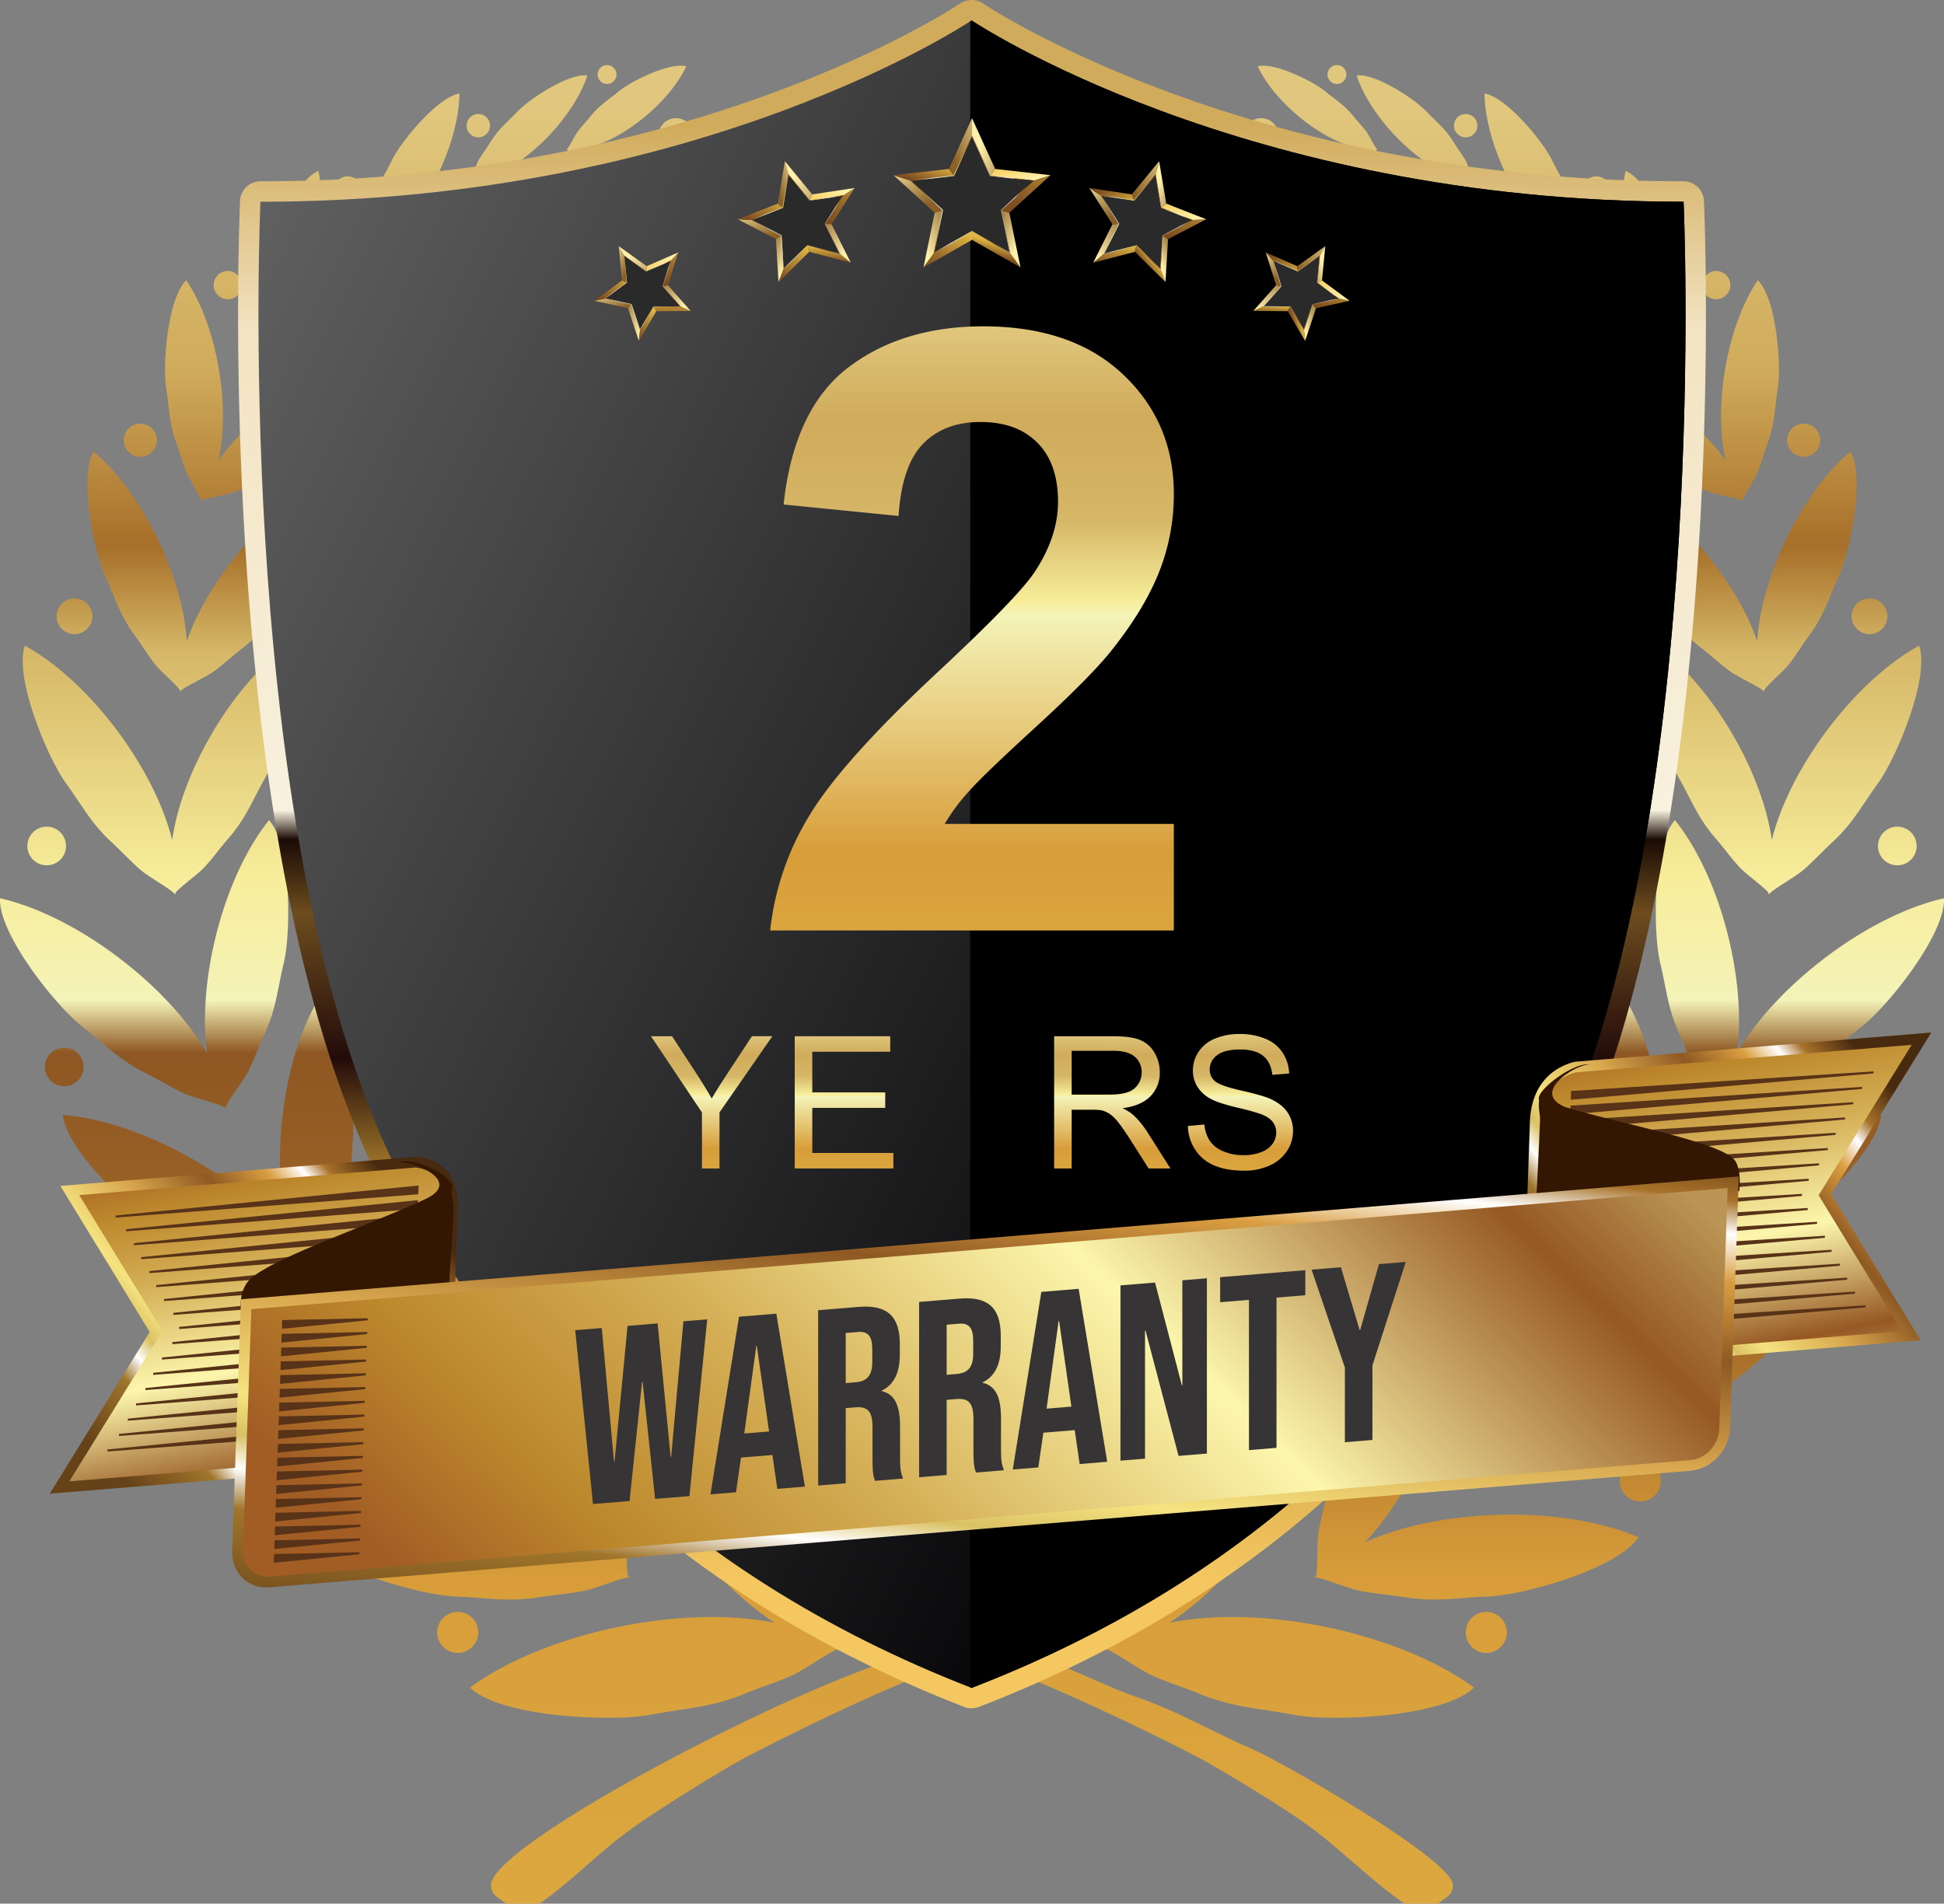 <svg xmlns="http://www.w3.org/2000/svg" xmlns:xlink="http://www.w3.org/1999/xlink" width="1161.831" height="1137.916" viewBox="0 0 1161.831 1137.916">
  <rect x="0" y="0" width="1161.831" height="1137.916" fill="#808080" stroke="none"/>
  <defs>
    <linearGradient id="linear-gradient" x1="0.5" y1="0.98" x2="0.5" y2="0.02" gradientUnits="objectBoundingBox">
      <stop offset="0" stop-color="#dba73e"/>
      <stop offset="0.16" stop-color="#d89d3a"/>
      <stop offset="0.3" stop-color="#a46b28"/>
      <stop offset="0.46" stop-color="#8e5723"/>
      <stop offset="0.49" stop-color="#f4f3b8"/>
      <stop offset="0.56" stop-color="#f7ed9a"/>
      <stop offset="0.69" stop-color="#d5b767"/>
      <stop offset="0.75" stop-color="#a76f29"/>
      <stop offset="0.85" stop-color="#d0ab5b"/>
      <stop offset="1" stop-color="#e0c77d"/>
    </linearGradient>
    <linearGradient id="linear-gradient-2" x1="0.5" y1="0.93" x2="0.5" y2="0.07" gradientUnits="objectBoundingBox">
      <stop offset="0" stop-color="#f4c761"/>
      <stop offset="0.28" stop-color="#a97f2c"/>
      <stop offset="0.36" stop-color="#230b0a"/>
      <stop offset="0.46" stop-color="#6d4c1e"/>
      <stop offset="0.51" stop-color="#1a0b05"/>
      <stop offset="0.53" stop-color="#f8f1de"/>
      <stop offset="0.86" stop-color="#f3e3c2"/>
      <stop offset="1" stop-color="#d0ab5b"/>
    </linearGradient>
    <linearGradient id="linear-gradient-3" x1="0.815" y1="0.597" x2="-1.358" y2="-0.565" gradientUnits="objectBoundingBox">
      <stop offset="0" stop-color="#000002"/>
      <stop offset="1" stop-color="#fff"/>
    </linearGradient>
    <linearGradient id="linear-gradient-4" x1="0.939" y1="0.21" x2="0.08" y2="0.832" gradientUnits="objectBoundingBox">
      <stop offset="0" stop-color="#482a0f"/>
      <stop offset="0.1" stop-color="#a77129"/>
      <stop offset="0.15" stop-color="#fff"/>
      <stop offset="0.22" stop-color="#da9e41"/>
      <stop offset="0.34" stop-color="#8e5923"/>
      <stop offset="0.5" stop-color="#d8a64d"/>
      <stop offset="0.66" stop-color="#f5e380"/>
      <stop offset="0.72" stop-color="#dac164"/>
      <stop offset="0.77" stop-color="#fff"/>
      <stop offset="0.83" stop-color="#a0752b"/>
      <stop offset="1" stop-color="#664219"/>
    </linearGradient>
    <linearGradient id="linear-gradient-5" x1="0.642" y1="1.091" x2="0.358" y2="-0.092" gradientUnits="objectBoundingBox">
      <stop offset="0" stop-color="#ba9555"/>
      <stop offset="0.12" stop-color="#965824"/>
      <stop offset="0.4" stop-color="#fcf6ac"/>
      <stop offset="0.67" stop-color="#d3ac53"/>
      <stop offset="0.85" stop-color="#bd882c"/>
      <stop offset="1" stop-color="#a25d25"/>
    </linearGradient>
    <linearGradient id="linear-gradient-6" x1="0.922" y1="0.189" x2="0.072" y2="0.808" xlink:href="#linear-gradient-4"/>
    <linearGradient id="linear-gradient-7" x1="0.632" y1="1.103" x2="0.349" y2="-0.083" xlink:href="#linear-gradient-5"/>
    <linearGradient id="linear-gradient-8" x1="0.808" y1="-0.193" x2="0.187" y2="1.174" xlink:href="#linear-gradient-4"/>
    <linearGradient id="linear-gradient-9" x1="1.059" y1="0.353" x2="0.016" y2="0.632" xlink:href="#linear-gradient-5"/>
    <linearGradient id="linear-gradient-10" x1="0.5" y1="1.036" x2="0.5" gradientUnits="objectBoundingBox">
      <stop offset="0" stop-color="#dba73e"/>
      <stop offset="0.16" stop-color="#d89d3a"/>
      <stop offset="0.54" stop-color="#f4f3b8"/>
      <stop offset="0.56" stop-color="#f7ed9a"/>
      <stop offset="0.69" stop-color="#d5b767"/>
      <stop offset="0.85" stop-color="#d0ab5b"/>
      <stop offset="1" stop-color="#e0c77d"/>
    </linearGradient>
    <linearGradient id="linear-gradient-11" x1="0.5" y1="1.017" x2="0.5" y2="-0.017" xlink:href="#linear-gradient-10"/>
    <linearGradient id="linear-gradient-12" x1="0.5" y1="1.017" x2="0.5" y2="-0.017" xlink:href="#linear-gradient-10"/>
    <linearGradient id="linear-gradient-15" x1="0.5" y1="1" x2="0.5" y2="0" xlink:href="#linear-gradient-10"/>
    <linearGradient id="linear-gradient-16" x1="1.043" y1="-0.298" x2="0.279" y2="0.815" gradientUnits="objectBoundingBox">
      <stop offset="0" stop-color="#8a6026"/>
      <stop offset="1" stop-color="#fff1ab"/>
    </linearGradient>
    <linearGradient id="linear-gradient-17" x1="0.122" y1="0.987" x2="0.911" y2="0.063" gradientUnits="objectBoundingBox">
      <stop offset="0" stop-color="#7d4d1f"/>
      <stop offset="1" stop-color="#e0b745"/>
    </linearGradient>
    <linearGradient id="linear-gradient-18" x1="0.432" y1="0.672" x2="0.563" y2="0.341" xlink:href="#linear-gradient-17"/>
    <linearGradient id="linear-gradient-19" x1="0.047" y1="-0.222" x2="0.655" y2="0.741" xlink:href="#linear-gradient-16"/>
    <linearGradient id="linear-gradient-20" x1="0.271" y1="0.766" x2="1.549" y2="-0.909" xlink:href="#linear-gradient-17"/>
    <linearGradient id="linear-gradient-21" x1="0.062" y1="0.241" x2="0.797" y2="0.772" gradientUnits="objectBoundingBox">
      <stop offset="0" stop-color="#f8d367"/>
      <stop offset="1" stop-color="#fff1ab"/>
    </linearGradient>
    <linearGradient id="linear-gradient-22" x1="0.685" y1="0.776" x2="0.02" y2="-0.34" xlink:href="#linear-gradient-16"/>
    <linearGradient id="linear-gradient-23" x1="0.224" y1="0.731" x2="1.189" y2="0.123" xlink:href="#linear-gradient-17"/>
    <linearGradient id="linear-gradient-24" x1="0.266" y1="0.781" x2="1.627" y2="-0.336" xlink:href="#linear-gradient-16"/>
    <linearGradient id="linear-gradient-25" x1="1.66" y1="1.693" x2="0.361" y2="0.464" gradientUnits="objectBoundingBox">
      <stop offset="0" stop-color="#7d4d1f"/>
      <stop offset="1" stop-color="#fff1ab"/>
    </linearGradient>
    <linearGradient id="linear-gradient-26" x1="0.97" y1="0.423" x2="0.027" y2="0.652" gradientUnits="objectBoundingBox">
      <stop offset="0" stop-color="#482a0f"/>
      <stop offset="0.1" stop-color="#a77129"/>
      <stop offset="0.15" stop-color="#fff"/>
      <stop offset="0.4" stop-color="#8e5923"/>
      <stop offset="0.5" stop-color="#d8a64d"/>
      <stop offset="0.59" stop-color="#f5e380"/>
      <stop offset="0.77" stop-color="#fff"/>
      <stop offset="0.88" stop-color="#a0752b"/>
      <stop offset="1" stop-color="#664219"/>
    </linearGradient>
    <linearGradient id="linear-gradient-27" x1="1.218" y1="-0.401" x2="0.175" y2="0.902" xlink:href="#linear-gradient-16"/>
    <linearGradient id="linear-gradient-28" x1="0.039" y1="1.128" x2="0.98" y2="-0.032" xlink:href="#linear-gradient-17"/>
    <linearGradient id="linear-gradient-29" x1="0.4" y1="0.615" x2="0.646" y2="0.393" xlink:href="#linear-gradient-17"/>
    <linearGradient id="linear-gradient-30" x1="0.694" y1="-0.199" x2="0.392" y2="0.733" xlink:href="#linear-gradient-16"/>
    <linearGradient id="linear-gradient-31" x1="0.144" y1="0.864" x2="1.73" y2="-1.156" xlink:href="#linear-gradient-17"/>
    <linearGradient id="linear-gradient-32" x1="0.074" y1="0.105" x2="0.791" y2="0.943" xlink:href="#linear-gradient-21"/>
    <linearGradient id="linear-gradient-33" x1="0.679" y1="0.84" x2="0.082" y2="-0.312" xlink:href="#linear-gradient-16"/>
    <linearGradient id="linear-gradient-34" x1="0.177" y1="0.358" x2="1.251" y2="0.831" xlink:href="#linear-gradient-17"/>
    <linearGradient id="linear-gradient-35" x1="0.123" y1="0.848" x2="1.606" y2="-0.38" xlink:href="#linear-gradient-16"/>
    <linearGradient id="linear-gradient-36" x1="1.217" y1="1.769" x2="0.391" y2="0.421" xlink:href="#linear-gradient-25"/>
    <linearGradient id="linear-gradient-37" x1="1.052" y1="0.514" x2="-0.134" y2="0.474" xlink:href="#linear-gradient-26"/>
    <linearGradient id="linear-gradient-38" x1="0.352" y1="-0.293" x2="0.591" y2="0.823" xlink:href="#linear-gradient-16"/>
    <linearGradient id="linear-gradient-39" x1="0.1" y1="1.008" x2="0.894" y2="0.02" xlink:href="#linear-gradient-17"/>
    <linearGradient id="linear-gradient-40" x1="0.457" y1="0.967" x2="0.541" y2="0.056" xlink:href="#linear-gradient-17"/>
    <linearGradient id="linear-gradient-41" x1="-0.112" y1="-0.3" x2="0.733" y2="0.801" xlink:href="#linear-gradient-16"/>
    <linearGradient id="linear-gradient-42" x1="0.186" y1="0.924" x2="1.578" y2="-0.976" xlink:href="#linear-gradient-17"/>
    <linearGradient id="linear-gradient-43" x1="0.026" y1="0.709" x2="0.827" y2="0.356" xlink:href="#linear-gradient-21"/>
    <linearGradient id="linear-gradient-44" x1="0.766" y1="0.852" x2="-0.099" y2="-0.585" xlink:href="#linear-gradient-16"/>
    <linearGradient id="linear-gradient-45" x1="0.213" y1="0.922" x2="1.185" y2="-0.157" xlink:href="#linear-gradient-17"/>
    <linearGradient id="linear-gradient-46" x1="0.299" y1="0.821" x2="1.339" y2="-0.4" xlink:href="#linear-gradient-16"/>
    <linearGradient id="linear-gradient-47" x1="1.852" y1="1.738" x2="0.327" y2="0.379" xlink:href="#linear-gradient-25"/>
    <linearGradient id="linear-gradient-48" x1="1.05" y1="0.232" x2="0.027" y2="0.758" xlink:href="#linear-gradient-26"/>
    <linearGradient id="linear-gradient-49" x1="1.295" y1="-0.408" x2="0.128" y2="0.951" xlink:href="#linear-gradient-16"/>
    <linearGradient id="linear-gradient-50" x1="0.031" y1="1.363" x2="0.976" y2="-0.07" xlink:href="#linear-gradient-17"/>
    <linearGradient id="linear-gradient-51" x1="0.294" y1="0.589" x2="0.841" y2="0.416" xlink:href="#linear-gradient-17"/>
    <linearGradient id="linear-gradient-52" x1="1.112" y1="-0.218" x2="0.142" y2="0.767" xlink:href="#linear-gradient-16"/>
    <linearGradient id="linear-gradient-53" x1="0.125" y1="0.776" x2="1.797" y2="-0.818" xlink:href="#linear-gradient-17"/>
    <linearGradient id="linear-gradient-54" x1="0.076" y1="0.024" x2="0.795" y2="0.918" xlink:href="#linear-gradient-21"/>
    <linearGradient id="linear-gradient-55" x1="0.592" y1="0.8" x2="0.277" y2="-0.226" xlink:href="#linear-gradient-16"/>
    <linearGradient id="linear-gradient-56" x1="0.13" y1="0.235" x2="1.314" y2="1.085" xlink:href="#linear-gradient-17"/>
    <linearGradient id="linear-gradient-57" x1="0.031" y1="0.859" x2="1.64" y2="-0.346" xlink:href="#linear-gradient-16"/>
    <linearGradient id="linear-gradient-58" x1="-0.297" y1="1.804" x2="0.576" y2="0.416" xlink:href="#linear-gradient-25"/>
    <linearGradient id="linear-gradient-59" x1="1.091" y1="0.64" x2="-0.114" y2="0.265" xlink:href="#linear-gradient-26"/>
    <linearGradient id="linear-gradient-60" x1="-0.192" y1="-0.303" x2="0.938" y2="0.847" xlink:href="#linear-gradient-16"/>
    <linearGradient id="linear-gradient-61" x1="0.156" y1="0.998" x2="0.781" y2="0.017" xlink:href="#linear-gradient-17"/>
    <linearGradient id="linear-gradient-62" x1="0.526" y1="4.407" x2="0.474" y2="-3.408" xlink:href="#linear-gradient-17"/>
    <linearGradient id="linear-gradient-63" x1="-0.184" y1="-0.304" x2="0.77" y2="0.845" xlink:href="#linear-gradient-16"/>
    <linearGradient id="linear-gradient-64" x1="0.258" y1="0.913" x2="1.33" y2="-0.917" xlink:href="#linear-gradient-17"/>
    <linearGradient id="linear-gradient-65" x1="-0.02" y1="0.874" x2="0.868" y2="0.236" xlink:href="#linear-gradient-21"/>
    <linearGradient id="linear-gradient-66" x1="0.809" y1="0.872" x2="-0.175" y2="-0.571" xlink:href="#linear-gradient-16"/>
    <linearGradient id="linear-gradient-67" x1="0.204" y1="0.906" x2="1.177" y2="-0.26" xlink:href="#linear-gradient-17"/>
    <linearGradient id="linear-gradient-68" x1="0.631" y1="0.836" x2="0.134" y2="-0.435" xlink:href="#linear-gradient-16"/>
    <linearGradient id="linear-gradient-69" x1="1.921" y1="1.692" x2="0.339" y2="0.368" xlink:href="#linear-gradient-25"/>
    <linearGradient id="linear-gradient-70" x1="0.958" y1="0.028" x2="0.06" y2="0.879" xlink:href="#linear-gradient-26"/>
  </defs>
  <g id="Group_493" data-name="Group 493" transform="translate(-875.07 4551.412)">
    <g id="_28687679_collection_of_2_years_warranty_guaranteed_gold_and_black_labels_on_white_background" data-name="28687679_collection_of_2_years_warranty_guaranteed_gold_and_black_labels_on_white_background" transform="translate(637.5 -4692.854)">
      <g id="_x33_21353356351_1">
        <g id="Group_468" data-name="Group 468">
          <path id="Path_6384" data-name="Path 6384" d="M576.014,230.623l.6-.213c1.683-2.068,4.567-8.207,6.413-10.581,2.685-3.473,4.892-5.666,7.618-9.041,5.351-6.63,10.729-9.755,16.766-14.781,7.168-5.972,30.662-17.578,40.3-14.912-9.069,19.5-33.3,40.46-54.481,47.456,23.717,1.53,54.56,17.123,69.026,35.132-9.255,5.189-36.421-.8-45.328-5.138-7.5-3.649-13.836-5.5-21.036-10.97-3.672-2.791-6.5-4.484-10.15-7.381-2.676-2.12-7.674-8.365-9.733-9.571ZM539.959,1279.358h20.058c19.72-13.706,35.4-30.769,55.287-44.985,16.029-11.457,44.067-28.84,61.417-38.846,18.589-10.72,120.043-61,139.54-61h4.451c18.12,0,121.666,50.693,139.536,61,16.381,9.459,47.122,28,61.449,38.818,19.423,14.666,35.485,31.274,55.255,45.013h20.058c3.862-3.362,8.907-4.785,8.907-11.142,0-14.745-101.218-73.241-121.017-81.749-22.177-9.533-44.363-22.7-69.23-31.038-18.723-6.273-54.717-25.664-74.905-27.347-16.53-4.219-25.5-3.273-44.563,0-45.068,1-265.152,113.478-265.152,140.134,0,6.356,5.047,7.78,8.909,11.142ZM991.287,212.067h0a10.421,10.421,0,1,1-10.418,10.423,10.42,10.42,0,0,1,10.418-10.423Zm-349.7,0h0a10.421,10.421,0,1,0,10.419,10.423,10.425,10.425,0,0,0-10.419-10.423Zm-41.215-31.715h0A5.633,5.633,0,1,0,606,185.99a5.633,5.633,0,0,0-5.633-5.638Zm-76.941,29.23h0a6.98,6.98,0,1,1-6.974,6.978,6.982,6.982,0,0,1,6.974-6.978Zm-78.119,37.3h0a8.152,8.152,0,1,1-8.146,8.156,8.155,8.155,0,0,1,8.146-8.156ZM373.7,303.419h0a8.441,8.441,0,1,1-8.439,8.439,8.441,8.441,0,0,1,8.439-8.439Zm-52.255,91.258h0a9.913,9.913,0,1,1-9.913,9.913,9.915,9.915,0,0,1,9.913-9.913ZM282.1,499.132h0a10.678,10.678,0,1,1-10.678,10.678A10.684,10.684,0,0,1,282.1,499.132ZM265.478,635.575h0a11.552,11.552,0,1,1-11.554,11.555,11.553,11.553,0,0,1,11.554-11.555Zm10.493,132.076h0a11.55,11.55,0,1,1-11.55,11.55,11.552,11.552,0,0,1,11.55-11.55ZM329.728,892.8h0a11.953,11.953,0,1,1-11.953,11.953A11.954,11.954,0,0,1,329.728,892.8Zm89.344,121.61h0a12.264,12.264,0,1,1-12.264,12.269,12.262,12.262,0,0,1,12.264-12.269Zm92.052,90.545h0a12.264,12.264,0,1,1-12.264,12.269,12.266,12.266,0,0,1,12.264-12.269Zm525.477-924.6h0a5.634,5.634,0,1,0,5.629,5.638,5.634,5.634,0,0,0-5.629-5.638Zm76.941,29.23h0a6.98,6.98,0,1,0,6.978,6.978,6.982,6.982,0,0,0-6.978-6.978Zm78.119,37.3h0a8.152,8.152,0,1,0,8.146,8.156,8.155,8.155,0,0,0-8.146-8.156Zm71.613,56.54h0a8.441,8.441,0,1,0,8.439,8.439,8.441,8.441,0,0,0-8.439-8.439Zm52.255,91.258h0a9.913,9.913,0,1,0,9.913,9.913,9.915,9.915,0,0,0-9.913-9.913Zm39.347,104.455h0a10.678,10.678,0,1,0,10.683,10.678,10.684,10.684,0,0,0-10.683-10.678Zm16.618,136.443h0a11.552,11.552,0,1,0,11.559,11.555,11.556,11.556,0,0,0-11.559-11.555ZM1361,767.651h0a11.55,11.55,0,1,0,11.55,11.55,11.553,11.553,0,0,0-11.55-11.55ZM1307.244,892.8h0a11.953,11.953,0,1,0,11.958,11.953,11.95,11.95,0,0,0-11.958-11.953Zm-89.34,121.61h0a12.264,12.264,0,1,0,12.259,12.269,12.263,12.263,0,0,0-12.259-12.269Zm-92.056,90.545h0a12.264,12.264,0,1,0,12.264,12.269,12.266,12.266,0,0,0-12.264-12.269Zm-189.343,6.473h0c56-11.128,137.25,5.967,181.98,38.776-18.273,17.782-85.041,20.712-108.391,16.177-19.664-3.83-35.526-4.2-55.631-12.44-10.247-4.2-17.856-6.38-28.131-10.85-7.516-3.26-22.988-14.666-28.511-16.182.413-.292.839-.58,1.262-.867,2.624-5.833,5.518-21.871,8.318-28.529,4.085-9.733,7.85-16.173,12.088-25.71,8.309-18.7,18.862-29.285,29.754-44.693,12.946-18.3,60.295-59.785,84.308-59.581-8.968,50.873-52.232,114.544-97.046,143.9Zm116.789-48.05h0c45.7-20.693,118.647-22.256,163.475-3.093-12.093,18.867-68.651,34.678-89.548,35.452-17.591.658-31.233,3.5-50.085.45-9.612-1.558-16.557-1.906-26.243-3.682-7.085-1.289-22.594-7.966-27.625-8.165.292-.334.6-.668.9-.992,1.085-5.518.362-19.826,1.428-26.091,1.562-9.134,3.5-15.393,5.221-24.4,3.389-17.666,10.307-28.826,16.562-44.183,7.428-18.241,39.681-63.188,60.281-67.811,2.461,45.338-21.877,108.452-54.37,142.513Zm101.5-82.6h0c37.191-33.676,106.17-57.472,154.712-52.914-5.75,21.653-54.768,54-74.423,61.125-16.553,5.991-28.673,12.876-47.558,15.732-9.626,1.46-16.344,3.255-26.1,4.526-7.14.932-23.958-.686-28.8.663.176-.408.366-.816.552-1.224-.649-5.578-5.708-18.983-6.607-25.265-1.308-9.181-1.382-15.737-2.49-24.839-2.175-17.86,1-30.593,2.263-47.127,1.5-19.641,18.468-72.3,36.667-82.992,16.2,42.407,12.322,109.95-8.209,152.315Zm71.386-98.575h0c29.211-37.386,89.65-70.7,135.618-74.312-1.859,21.115-42.314,59.182-59.479,69-14.452,8.267-24.639,16.632-41.772,22.344-8.731,2.917-14.708,5.671-23.6,8.429-6.505,2.027-22.437,3.241-26.735,5.272.1-.4.213-.816.324-1.224-1.512-5.1-8.392-16.766-10.247-22.474-2.7-8.346-3.83-14.443-6.334-22.747-4.915-16.288-4.011-28.678-5.5-44.285-1.776-18.547,5.527-70.352,20.763-83.256,21.951,36.9,29.245,100.463,16.962,143.255ZM1275.6,771.119h0c23.652-41.132,78.782-82.653,123.771-92.705,1.145,21.166-33.528,64.552-49.139,76.69-13.145,10.219-22.042,19.947-38.2,28.024-8.235,4.117-13.762,7.683-22.172,11.675-6.158,2.926-21.755,6.366-25.72,8.991.037-.408.088-.839.139-1.261-2.212-4.831-10.669-15.412-13.307-20.8-3.858-7.878-5.833-13.757-9.487-21.621-7.159-15.426-8.012-27.82-11.7-43.07-4.377-18.1-4.461-70.427,8.805-85.347,26.934,33.435,43.135,95.325,37.005,139.429Zm20.907-127.587h0c10.743-43.422,49.9-95.339,88.05-116.139,6.528,18.876-13.609,67.2-24.6,82.25-9.255,12.667-14.791,23.786-27.328,35.3-6.394,5.87-10.47,10.544-17.054,16.34-4.818,4.242-18.051,11.42-20.967,14.833-.074-.394-.134-.8-.2-1.187-3.26-3.8-13.673-11.188-17.462-15.394-5.541-6.134-8.856-10.947-14.2-17.119-10.5-12.12-14.49-23.123-21.792-35.976-8.666-15.264-22.33-62.641-14.2-79.612,33.1,23.291,63.837,75.152,69.749,116.7Zm-8.754-118.754h0c2.314-38.92,26.856-89.284,55.728-113.357,8.824,15.088-.241,60-7.1,74.794-5.786,12.459-8.647,22.947-17.448,34.956-4.488,6.139-7.191,10.841-11.856,16.938-3.19,4.178-12.269,11.8-15,15.579-.033.371-.056.742-.1,1.108-2.958-2.935-15.755-8.569-20.54-12.144-6.538-4.864-10.669-8.879-17.026-13.831-12.487-9.705-18.459-19.585-27.987-30.621-11.314-13.1-33.63-56.313-29.016-74.289,36.908,16.363,77.1,61.478,90.346,100.867Zm-18.89-107.965h0c-7.414-32.995.946-80.863,19.233-107.863,10.975,10.456,14.207,50.071,12.041,64.051-1.831,11.773-1.7,21.2-6.148,33.333-2.267,6.181-3.394,10.748-5.814,16.966-1.66,4.243-7.4,12.788-8.763,16.581l.19.951c-3.176-1.739-15.2-3.366-20.039-5.189-6.617-2.49-11.026-4.845-17.517-7.442-12.737-5.1-20.091-11.9-30.681-18.8-12.579-8.211-41.558-38.869-42.022-54.963,34.686,4.785,79.026,32.73,99.52,62.377Zm-40.988-80.289h0c-16.437-24.2-24.9-65.391-18.751-92.928,12.158,4.934,27.329,35.8,30.013,47.739,2.263,10.048,5.369,17.6,5.638,28.78.139,5.689.682,9.732.7,15.5.014,3.941-1.892,12.644-1.785,16.136l.445.7c-3.1-.394-13.293,2.11-17.772,2.188-6.116.088-10.414-.408-16.46-.436-11.87-.065-19.942-3.2-30.662-5.4-12.728-2.61-45.783-18.1-51.268-30.9,29.438-7.158,74,1.262,99.9,18.621Zm-63.439-53.034h0c-21.565-19.775-39.277-57.907-39.634-86.121,12.973,2,34.835,28.543,40.2,39.541,4.516,9.269,9.269,15.9,12.1,26.721,1.442,5.508,2.9,9.31,4.247,14.916.923,3.83,1.071,12.746,1.971,16.112l.6.58c-3.106.334-12.449,5.114-16.785,6.213-5.935,1.5-10.233,2-16.122,3.371-11.568,2.671-20.146,1.474-31.084,1.8-12.983.389-48.717-7.076-57-18.273,27-13.743,72.309-15.8,101.506-4.859Zm-63.471-38.632h0c-21.931-10.3-45.342-36.059-52.589-58.269,10.743-1.623,34.571,13.952,41.535,21.324,5.856,6.208,11.249,10.27,16.159,18.12,2.5,3.992,4.595,6.64,7.048,10.743,1.674,2.8,3.988,9.793,5.532,12.245l.616.306c-2.379,1.03-8.573,7.122-11.735,9.06-4.321,2.652-7.585,4.108-11.907,6.644-8.476,4.966-15.551,6.139-24.115,9.1-10.173,3.519-40.246,6.44-49.561-.362,17.943-17.525,53.237-30.346,79.017-28.908Zm-57.23-16.308h0c-23.717,1.53-54.56,17.123-69.026,35.132,9.255,5.189,36.426-.8,45.328-5.138,7.5-3.649,13.836-5.5,21.036-10.97,3.672-2.791,6.5-4.484,10.154-7.381,2.671-2.119,7.669-8.365,9.728-9.57l-.6-.213c-1.683-2.068-4.567-8.207-6.408-10.581-2.689-3.473-4.892-5.666-7.623-9.041-5.351-6.63-10.729-9.755-16.766-14.781-7.168-5.972-30.662-17.578-40.3-14.912,9.07,19.5,33.306,40.459,54.482,47.455ZM700.467,1111.427h0c-44.813-29.355-88.078-93.025-97.045-143.9,24.013-.2,71.363,41.285,84.308,59.581,10.9,15.407,21.445,25.988,29.754,44.693,4.238,9.537,8,15.978,12.088,25.71,2.8,6.658,5.694,22.7,8.318,28.529.422.287.849.575,1.261.867-5.523,1.516-20.99,12.922-28.511,16.182-10.275,4.47-17.884,6.644-28.131,10.85-20.1,8.244-35.962,8.61-55.631,12.44-23.35,4.535-90.118,1.6-108.391-16.177,44.735-32.809,125.978-49.9,181.98-38.776Zm-116.789-48.05h0c-45.7-20.693-118.647-22.256-163.475-3.093,12.093,18.867,68.651,34.678,89.548,35.452,17.592.658,31.237,3.5,50.09.45,9.607-1.558,16.553-1.906,26.239-3.682,7.089-1.289,22.6-7.966,27.625-8.165-.292-.334-.6-.668-.9-.992-1.08-5.518-.362-19.826-1.428-26.091-1.562-9.134-3.5-15.393-5.221-24.4-3.385-17.666-10.307-28.826-16.562-44.183-7.428-18.241-39.68-63.188-60.281-67.811-2.462,45.338,21.876,108.452,54.369,142.513Zm-101.5-82.6h0C444.991,947.1,376.012,923.3,327.475,927.861c5.745,21.653,54.768,54,74.423,61.125,16.548,5.991,28.673,12.876,47.554,15.732,9.626,1.46,16.344,3.255,26.105,4.526,7.141.932,23.958-.686,28.807.663-.181-.408-.371-.816-.556-1.224.649-5.578,5.708-18.983,6.607-25.265,1.308-9.181,1.382-15.737,2.495-24.839,2.175-17.86-1.006-30.593-2.267-47.127-1.5-19.641-18.468-72.3-36.667-82.992-16.206,42.407-12.325,109.95,8.206,152.315ZM410.8,882.2h0c-29.211-37.386-89.65-70.7-135.618-74.312,1.859,21.115,42.314,59.182,59.479,69,14.452,8.267,24.639,16.632,41.772,22.344,8.731,2.917,14.708,5.671,23.6,8.429,6.505,2.027,22.432,3.241,26.73,5.272-.1-.4-.213-.816-.324-1.224,1.512-5.1,8.4-16.766,10.247-22.474,2.7-8.346,3.83-14.443,6.333-22.747,4.915-16.288,4.011-28.678,5.5-44.285,1.776-18.547-5.527-70.352-20.763-83.256-21.95,36.9-29.244,100.463-16.961,143.255ZM361.369,771.119h0c-23.652-41.132-78.782-82.653-123.771-92.705-1.141,21.166,33.528,64.552,49.144,76.69,13.14,10.219,22.038,19.947,38.192,28.024,8.235,4.117,13.762,7.683,22.172,11.675,6.158,2.926,21.755,6.366,25.724,8.991-.042-.408-.093-.839-.144-1.261,2.216-4.831,10.669-15.412,13.307-20.8,3.858-7.878,5.833-13.757,9.486-21.621,7.164-15.426,8.012-27.82,11.7-43.07,4.382-18.1,4.461-70.427-8.8-85.347-26.937,33.435-43.137,95.325-37.008,139.429ZM340.462,643.532h0c-10.743-43.422-49.9-95.339-88.05-116.139-6.528,18.876,13.609,67.2,24.6,82.25,9.254,12.667,14.8,23.786,27.328,35.3,6.394,5.87,10.47,10.544,17.054,16.34,4.818,4.242,18.051,11.42,20.967,14.833.074-.394.134-.8.2-1.187,3.264-3.8,13.673-11.188,17.462-15.394,5.541-6.134,8.856-10.947,14.207-17.119,10.5-12.12,14.49-23.123,21.788-35.976,8.666-15.264,22.33-62.641,14.2-79.612-33.1,23.291-63.839,75.152-69.751,116.7Zm8.759-118.754h0c-2.318-38.92-26.86-89.284-55.732-113.357-8.819,15.088.241,60,7.1,74.794,5.786,12.459,8.647,22.947,17.448,34.956,4.493,6.139,7.191,10.841,11.856,16.938,3.19,4.178,12.269,11.8,15,15.579.033.371.06.742.1,1.108,2.958-2.935,15.755-8.569,20.54-12.144,6.538-4.864,10.669-8.879,17.03-13.831,12.487-9.705,18.454-19.585,27.982-30.621,11.314-13.1,33.63-56.313,29.016-74.289-36.908,16.363-77.1,61.478-90.341,100.867Zm18.885-107.965h0c7.414-32.995-.946-80.863-19.228-107.863C337.9,319.406,334.667,359.021,336.836,373c1.827,11.773,1.7,21.2,6.144,33.333,2.267,6.181,3.394,10.748,5.814,16.966,1.66,4.243,7.4,12.788,8.763,16.581l-.185.951c3.171-1.739,15.194-3.366,20.035-5.189,6.617-2.49,11.026-4.845,17.517-7.442,12.737-5.1,20.091-11.9,30.681-18.8,12.579-8.211,41.558-38.869,42.022-54.963-34.687,4.785-79.027,32.73-99.521,62.377Zm40.988-80.289h0c16.437-24.2,24.9-65.391,18.751-92.928-12.153,4.934-27.324,35.8-30.013,47.739-2.263,10.048-5.369,17.6-5.634,28.78-.139,5.689-.681,9.732-.7,15.5-.014,3.941,1.892,12.644,1.79,16.136l-.45.7c3.1-.394,13.293,2.11,17.772,2.188,6.12.088,10.414-.408,16.465-.436,11.865-.065,19.938-3.2,30.658-5.4,12.728-2.61,45.783-18.1,51.272-30.9-29.442-7.158-74.005,1.262-99.906,18.621Zm63.439-53.034h0c21.565-19.775,39.277-57.907,39.634-86.121-12.969,2-34.83,28.543-40.2,39.541-4.516,9.269-9.269,15.9-12.1,26.721-1.442,5.508-2.9,9.31-4.247,14.916-.923,3.83-1.071,12.746-1.971,16.112l-.6.58c3.107.334,12.449,5.114,16.785,6.213,5.935,1.5,10.233,2,16.122,3.371,11.568,2.671,20.146,1.474,31.084,1.8,12.983.389,48.717-7.076,57-18.273-27-13.743-72.313-15.8-101.51-4.859Zm63.476-38.632h0c21.927-10.3,45.337-36.059,52.584-58.269-10.743-1.623-34.571,13.952-41.535,21.324-5.852,6.208-11.249,10.27-16.159,18.12-2.5,3.992-4.595,6.64-7.048,10.743-1.669,2.8-3.987,9.793-5.532,12.245l-.617.306c2.378,1.03,8.573,7.122,11.735,9.06,4.321,2.652,7.59,4.108,11.907,6.644,8.476,4.966,15.556,6.139,24.115,9.1,10.173,3.519,40.246,6.44,49.561-.362C597.078,256.241,561.784,243.42,536.009,244.858Z" fill-rule="evenodd" fill="url(#linear-gradient)"/>
          <path id="Path_6385" data-name="Path 6385" d="M818.243,1137.335c82.289-32.408,150.471-75.98,205.745-127.639,60.462-56.511,105.5-122.72,136.706-194.614,77.751-179.776,73.186-478.623,71.307-540.906-230.307-2.773-381.017-86.226-413.755-106.13-32.64,19.906-182.955,103.354-413.271,106.13-1.859,62.29-6.363,361.372,71.28,540.906,31.228,71.921,76.258,138.133,136.6,194.607,55.173,51.639,123.247,95.206,205.385,127.646Zm222.352-109.791c-58.4,54.587-130.616,100.446-217.939,134.213a12.137,12.137,0,0,1-8.812.012c-87.069-33.762-159.187-79.66-217.594-134.325-62.9-58.864-109.815-127.833-142.331-202.72C367.273,624.375,380.178,282.386,381,262.453l-.01-.42a12.22,12.22,0,0,1,12.219-12.219c256.74,0,412.866-102.731,418.154-106.254a12.2,12.2,0,0,1,13.6-.093c.457.3,157.958,106.347,418.789,106.347v.037a12.184,12.184,0,0,1,12.17,11.656c.044,1.026,16.375,356.8-72.9,563.217C1150.493,899.685,1103.567,968.69,1040.595,1027.544Z" fill-rule="evenodd" fill="url(#linear-gradient-2)"/>
          <path id="Path_6386" data-name="Path 6386" d="M818.235,1150.411C996.4,1081.519,1110.385,961.544,1171.86,819.9c88.142-203.8,71.9-557.87,71.9-557.87-264.5,0-425.519-108.4-425.519-108.4s-160.5,108.4-425.022,108.4c.009,0-16.27,354.068,71.872,557.87C526.588,961.545,640.575,1081.519,818.235,1150.411Z" fill-rule="evenodd" fill="url(#linear-gradient-3)"/>
          <path id="Path_6387" data-name="Path 6387" d="M818.235,1150.411C996.4,1081.52,1110.384,961.545,1171.86,819.9c88.142-203.8,71.894-557.87,71.894-557.87-264.5,0-425.519-108.4-425.519-108.4l-.814.535v995.923Z" fill-rule="evenodd"/>
        </g>
        <g id="Group_478" data-name="Group 478">
          <path id="Path_6445" data-name="Path 6445" d="M1179.189,776.073l201.1-16.49,11.519-.945-6.339,10.254-53.444,86.367,47.729,78.079,5.665,9.26-11.5.943-220.748,18.115-6.46.528.222-6.429,5.043-144.964.015-.182c.579-9.087,3.125-16.407,7.453-22.114,4.49-5.926,10.68-9.919,18.391-12.165l1.358-.257Zm189.155-2.728h0l-188.868,15.487a19.6,19.6,0,0,0-10.05,6.639c-2.592,3.422-4.148,8.146-4.566,14.3h.007l-4.819,138.539,202.791-16.639-44.009-71.989-1.941-3.172,2.176-3.519Z" fill-rule="evenodd" fill="url(#linear-gradient-4)"/>
          <path id="Path_6446" data-name="Path 6446" d="M1178.98,782.485l201.1-16.494-55.623,89.892,49.672,81.252-220.748,18.107q2.517-72.488,5.043-144.964C1159.394,794.956,1166.629,786.08,1178.98,782.485Z" fill-rule="evenodd" fill="url(#linear-gradient-5)"/>
          <path id="Path_6447" data-name="Path 6447" d="M1176.329,798.825l.184-5.225,180.868-11.748-.084,1.224-180.968,15.749Zm-4.861,139.856h0l.182-5.229L1352.518,921.7l-.083,1.228-180.967,15.749Zm.3-8.745h0l174.38-15.207.079-1.22-174.276,11.2-.183,5.225Zm.3-8.738h0l.184-5.229,169.322-10.8-.081,1.224-169.425,14.8Zm.306-8.741h0l164.777-14.424.079-1.22L1172.56,907.23l-.18,5.227Zm.3-8.739h0l.18-5.229,159.41-9.986-.077,1.222-159.513,13.993Zm.3-8.745h0l155.178-13.63.079-1.228-155.072,9.633-.185,5.225Zm.305-8.74h0l.182-5.225,150.115-9.223-.077,1.22-150.22,13.228Zm.3-8.741h0l144.335-12.744.072-1.222-144.225,8.743-.182,5.223Zm.3-8.741h0l.184-5.225,140.509-8.436-.074,1.224L1173.9,868.751Zm.3-8.738h0l144.339-12.75.075-1.22-144.23,8.743-.184,5.227Zm.3-8.747h0l.182-5.223,150.114-9.227-.074,1.228-150.222,13.222Zm.305-8.737h0l155.177-13.636.073-1.224L1174.99,837.3l-.179,5.233Zm.3-8.745h0l.184-5.225,159.408-9.985-.077,1.226-159.515,13.984Zm.3-8.737h0L1340.2,810.626l.079-1.222L1175.6,819.821l-.184,5.226Zm.307-8.744h0l.18-5.225,169.322-10.8-.079,1.224-169.423,14.8Zm.3-8.737h0l174.38-15.209.081-1.224-174.279,11.206Z" fill="#583317" fill-rule="evenodd"/>
          <path id="Path_6448" data-name="Path 6448" d="M1155.594,861.089c.786-16.676,1.777-33.366,2.354-50.027.127-3.595-1.165-6.981-.58-12.2-2.595-5.24,22.382-24.294,31.8-20.818-5.249-3.1-38.619,15.707-16.318,25.092,32.495,10.118,94.693,21.078,101.865,32.344,2.669,4.19,3,11.386,2.356,17.955C1236.584,855.858,1196.082,858.668,1155.594,861.089Z" fill="#331703" fill-rule="evenodd"/>
          <path id="Path_6449" data-name="Path 6449" d="M485.183,845.777l-188.949,15.5,44.009,71.992,1.943,3.174-2.18,3.52-49.279,79.64,202.791-16.631,4.819-138.544c.013-6.135-1.218-10.631-3.578-13.63-2.129-2.712-5.358-4.353-9.576-5.02ZM285.158,849.4h0L486.26,832.9l1.345.051c7.605.992,13.557,3.979,17.655,9.2,3.97,5.047,6.025,11.994,5.973,21.028l0,.2-5.04,144.964-.224,6.394-6.435.527-220.749,18.105-11.519.945,6.343-10.252,53.444-86.372L279.318,859.6l-5.661-9.258Z" fill-rule="evenodd" fill="url(#linear-gradient-6)"/>
          <path id="Path_6450" data-name="Path 6450" d="M486.045,839.316l-201.1,16.494,49.672,81.255-55.623,89.888,220.751-18.1q2.521-72.484,5.041-144.97C504.869,848.633,498.214,840.9,486.045,839.316Z" fill-rule="evenodd" fill="url(#linear-gradient-7)"/>
          <path id="Path_6451" data-name="Path 6451" d="M487.57,855.314l.18-5.229L306.668,868.027l0,1.219L487.57,855.314ZM482.7,995.17h0l.184-5.229L301.8,1007.881v1.22L482.7,995.17Zm.3-8.743h0L308.692,999.818l0-1.218L483.19,981.2l-.182,5.227Zm.307-8.739h0L313.952,990.671l0-1.215,169.537-17-.178,5.231Zm.3-8.743h0l.182-5.225L318.906,980.333l0,1.217,164.717-12.6Zm.305-8.74h0L324.472,972.374l0-1.218L484.107,954.98l-.183,5.225Zm.3-8.745h0l.18-5.225L329.119,962.06l-.011,1.219L484.227,951.46Zm.3-8.737h0L334.372,954.131l.009-1.22L484.712,937.5l-.184,5.227Zm.3-8.74h0l.184-5.233L340.57,943.689l-.009,1.22,144.27-10.926Zm.3-8.745h0L344.582,935.861l.011-1.215,140.725-14.638-.182,5.23Zm.307-8.743h0l.178-5.223L341.18,926.211l-.015,1.215,144.278-10.931Zm.3-8.734h0L335.589,919.167l0-1.217,150.335-15.42-.181,5.231Zm.3-8.745h0l.182-5.225L330.944,909.616l-.011,1.217L486.05,899.016Zm.3-8.739h0L326.9,902.449l.009-1.22L486.534,885.05l-.181,5.227Zm.3-8.743h0l-164.713,12.6,0-1.222L486.84,876.309l-.183,5.225Zm.3-8.742h0L317.6,885.777l.005-1.221,169.541-16.99-.184,5.226Zm.3-8.743h0l-174.314,13.4,0-1.217,174.494-17.405Z" fill="#583317" fill-rule="evenodd"/>
          <path id="Path_6452" data-name="Path 6452" d="M506.008,912.685c.373-16.646,2.113-32.219,2.691-48.874.131-3.6-2.266-9.412-.915-11.993,2.976-5.7-23.024-20.248-32.743-15.205,5.036-2.774,43.127,10.7,14.665,22.551C456.318,874.685,393,895.943,385,908.45c-2.975,4.657-3.744,8.789-3.549,15.288C422.007,919.513,465.458,916.91,506.008,912.685Z" fill="#331703" fill-rule="evenodd"/>
          <path id="Path_6453" data-name="Path 6453" d="M1256.886,865.974l.184-5.227-44.195,6.712-.035,1.222,44.046-2.707Zm-4.861,139.854h0l.184-5.225-44.2,6.714-.037,1.219,44.05-2.708Zm.287-8.225h0l.18-5.225-44.193,6.71-.037,1.222,44.05-2.707Zm.286-8.226h0l.18-5.229-44.195,6.714-.035,1.224,44.05-2.709Zm.285-8.229h0l.182-5.225-44.195,6.708-.035,1.226,44.048-2.709Zm.285-8.228h0l.184-5.225-44.195,6.714-.036,1.222,44.047-2.711Zm.287-8.227h0l.184-5.225-44.2,6.712-.035,1.222,44.048-2.709Zm.287-8.221h0l.184-5.231-44.2,6.714-.035,1.222,44.05-2.7Zm.284-8.228h0l.182-5.227-44.2,6.708-.033,1.222,44.048-2.7Zm.287-8.227h0l.18-5.231L1210.3,941.5l-.035,1.222,44.048-2.7Zm.287-8.226h0l.182-5.231-44.193,6.714-.038,1.22,44.049-2.7Zm.288-8.225h0l.18-5.231-44.195,6.711-.035,1.224,44.05-2.7Zm.283-8.23h0l.182-5.229-44.2,6.714-.033,1.222,44.048-2.707Zm.287-8.231h0l.18-5.227-44.195,6.716-.031,1.22,44.046-2.709Zm.285-8.221h0l.184-5.231-44.2,6.714-.037,1.222,44.05-2.7Zm.288-8.227h0l.18-5.229-44.195,6.71-.035,1.222,44.05-2.7Zm.285-8.234h0l.182-5.225-44.2,6.718-.035,1.217,44.05-2.71Zm.287-8.221h0l.18-5.229-44.195,6.714-.033,1.219Z" fill="#583317" fill-rule="evenodd"/>
          <path id="Path_6454" data-name="Path 6454" d="M398.978,1077.438l849.152-69.647a11.163,11.163,0,0,0,7.175-3.681,12.37,12.37,0,0,0,3.339-7.907l4.786-137.622L394.007,929.888l-4.784,137.625a10.82,10.82,0,0,0,.127,2.127,9.557,9.557,0,0,0,2.713,5.336,8.63,8.63,0,0,0,5.063,2.424,9.815,9.815,0,0,0,1.852.038Zm848.717-56.811h0L398.544,1090.27a21.9,21.9,0,0,1-4.373-.064,19.961,19.961,0,0,1-11.7-5.565,20.635,20.635,0,0,1-5.856-11.537,23.637,23.637,0,0,1-.279-4.542l5.01-144.039.222-6.411,6.438-.531,882.307-72.362,6.444-.527-.22,6.42-5.01,144.041a26.822,26.822,0,0,1-7.238,17.146A25.7,25.7,0,0,1,1247.695,1020.627Z" fill-rule="evenodd" fill="url(#linear-gradient-8)"/>
          <path id="Path_6455" data-name="Path 6455" d="M398.763,1083.856l849.151-69.645c9.118-.752,16.845-9.088,17.176-18.532l5.008-144.045L387.793,924l-5.008,144.045C382.453,1077.488,389.643,1084.6,398.763,1083.856Z" fill-rule="evenodd" fill="url(#linear-gradient-9)"/>
          <path id="Path_6456" data-name="Path 6456" d="M406.043,935.753l.184-5.223,51.106-1.1-.053,1.224-51.237,5.1Zm-4.862,139.858h0l.182-5.223,51.106-1.106-.053,1.228-51.235,5.1Zm.289-8.226h0l.178-5.225,51.1-1.1-.05,1.222-51.232,5.108Zm.285-8.227h0l.18-5.227,51.106-1.1-.053,1.219-51.233,5.109Zm.283-8.225h0l.184-5.229,51.106-1.1-.053,1.219-51.237,5.111Zm.287-8.228h0l.184-5.227,51.106-1.1-.053,1.222-51.237,5.108Zm.286-8.229h0l.184-5.223,51.1-1.1-.052,1.217-51.236,5.109Zm.287-8.219h0l.184-5.233,51.1-1.1-.051,1.218-51.237,5.118Zm.285-8.229h0l.182-5.231,51.108-1.1-.055,1.222-51.235,5.114Zm.286-8.226h0l.182-5.231,51.1-1.1-.051,1.224-51.235,5.112Zm.285-8.23h0l.184-5.229,51.1-1.1-.052,1.222-51.236,5.108Zm.287-8.227h0l.184-5.231,51.1-1.1-.048,1.224-51.238,5.106Zm.287-8.228h0l.182-5.227,51.106-1.1-.053,1.228-51.235,5.1Zm.287-8.225h0l.182-5.229,51.106-1.1-.051,1.224-51.237,5.106Zm.285-8.227h0l.182-5.227,51.105-1.1-.053,1.224L404.9,968.665Zm.288-8.227h0l.182-5.227,51.1-1.106-.05,1.226-51.234,5.107Zm.285-8.228h0l.182-5.229,51.1-1.1-.052,1.222-51.234,5.108Zm.285-8.23h0l.184-5.225,51.1-1.1-.053,1.224Z" fill="#583317" fill-rule="evenodd"/>
        </g>
        <path id="Path_6457" data-name="Path 6457" d="M591.97,1040.486l21.855-1.8,7.485-71.27.3-.024,7.485,70.039,20.508-1.686L660.229,930.09l-14.22,1.169-7.335,81.137-.3.025-7.784-79.9L612.628,934l-7.784,81.175-.3.024-7.335-79.931-15.867,1.3Z" fill="#373435" fill-rule="evenodd"/>
        <path id="Path_6458" data-name="Path 6458" d="M662.175,1034.714l15.268-1.255,2.994-20.754,18.711-1.538v-.3l2.994,20.561,16.466-1.354L701.543,926.693l-22.3,1.834-17.064,106.187Zm20.209-36.39,7.185-52.384.3-.024,7.335,51.19Z" fill="#373435" fill-rule="evenodd"/>
        <path id="Path_6459" data-name="Path 6459" d="M726.543,1029.422l16.466-1.353V983.161l5.688-.468c7.485-.615,10.329,2.294,10.329,12.024v19.16c0,8.533.6,10.13,1.5,12.751l16.766-1.378c-1.646-3.757-1.8-7.487-1.8-12.576V994.262c0-11.826-2.694-19.388-10.927-21.256v-.3c7.335-3.6,10.778-10.766,10.778-21.544v-6.437c0-16.167-7.335-23.5-24.4-22.094l-24.4,2.006v104.785Zm16.466-61.23V938.254l7.485-.615c5.838-.48,8.383,2.6,8.383,10.089v8.083c0,8.383-3.742,11.385-9.88,11.889Z" fill="#373435" fill-rule="evenodd"/>
        <path id="Path_6460" data-name="Path 6460" d="M786.869,1024.463l16.466-1.353V978.2l5.688-.468c7.485-.615,10.329,2.294,10.329,12.024v19.161c0,8.533.6,10.13,1.5,12.751l16.766-1.378c-1.646-3.757-1.8-7.487-1.8-12.576V989.3c0-11.826-2.694-19.388-10.927-21.256v-.3c7.335-3.6,10.778-10.766,10.778-21.544v-6.437c0-16.167-7.335-23.5-24.4-22.094l-24.4,2.006v104.784Zm16.466-61.231V933.294l7.485-.615c5.838-.48,8.383,2.6,8.383,10.089v8.083c0,8.383-3.742,11.385-9.88,11.889Z" fill="#373435" fill-rule="evenodd"/>
        <path id="Path_6461" data-name="Path 6461" d="M842.853,1019.86l15.269-1.255,2.994-20.754,18.711-1.538v-.3l2.994,20.561,16.466-1.354L882.222,911.839l-22.3,1.834L842.853,1019.86Zm20.209-36.39,7.185-52.384.3-.024,7.335,51.19Z" fill="#373435" fill-rule="evenodd"/>
        <path id="Path_6462" data-name="Path 6462" d="M907.221,1014.568l14.67-1.206V936.87l.3-.025,19.76,74.868,16.915-1.39V905.538l-14.67,1.206v62.721l-.3.025-16.018-61.4-20.657,1.7Z" fill="#373435" fill-rule="evenodd"/>
        <path id="Path_6463" data-name="Path 6463" d="M984.013,1008.255l16.466-1.354V917.086l17.215-1.415V900.7l-50.9,4.184v14.969l17.215-1.415Z" fill="#373435" fill-rule="evenodd"/>
        <path id="Path_6464" data-name="Path 6464" d="M1041.345,1003.541l16.466-1.353V957.58l19.909-61.814-16.017,1.317-11.227,39.394-.3.025-11.227-37.548-17.514,1.44,19.909,58.539Z" fill="#373435" fill-rule="evenodd"/>
        <path id="Path_6465" data-name="Path 6465" d="M939.118,633.948v63.7H697.855a166.256,166.256,0,0,1,23.491-68.8q19.562-32.478,77.328-86.273,46.523-43.387,57.014-58.853Q869.857,462.4,869.9,441.506c0-15.382-4.1-27.169-12.372-35.445-8.193-8.276-19.562-12.372-34.024-12.372-14.379,0-25.748,4.347-34.275,13.041q-12.664,12.915-14.63,43.136l-68.717-6.855q6.144-56.93,38.455-81.759,32.352-24.7,80.839-24.745,53.169,0,83.6,28.758,30.347,28.716,30.346,71.476a125.577,125.577,0,0,1-8.694,46.313Q921.773,505,902.838,529.033c-8.276,10.7-23.408,26-45.143,45.979-21.819,19.98-35.613,33.188-41.381,39.793a116.649,116.649,0,0,0-14.128,19.144H939.118Z" fill-rule="evenodd" fill="url(#linear-gradient-10)"/>
        <path id="Path_6466" data-name="Path 6466" d="M657.088,839.9V806.41L626.62,760.855h12.585l15.62,23.918c2.907,4.434,5.612,8.868,8.077,13.3,2.41-4.14,5.336-8.776,8.739-13.928l15.308-23.293h12.2l-31.572,45.555v33.485H657.088Z" fill-rule="evenodd" fill="url(#linear-gradient-11)"/>
        <path id="Path_6467" data-name="Path 6467" d="M712.541,839.9v-79.04h57.072v9.272H723.028v24.286h43.6v9.273h-43.6v26.936H771.49V839.9Z" fill-rule="evenodd" fill="url(#linear-gradient-12)"/>
        <path id="Path_6468" data-name="Path 6468" d="M781.167,839.9l30.321-79.04h11.5l32.179,79.04h-11.9l-9.144-23.955H800.835L792.261,839.9Zm22.741-32.455h26.935L822.6,785.528c-2.484-6.66-4.36-12.161-5.667-16.5a111.646,111.646,0,0,1-4.361,15.216Z" fill-rule="evenodd" fill="url(#linear-gradient-12)"/>
        <path id="Path_6469" data-name="Path 6469" d="M867.567,839.9v-79.04H902.6q10.57,0,16.062,2.134a17.539,17.539,0,0,1,8.776,7.507,22.422,22.422,0,0,1,3.275,11.9,19.9,19.9,0,0,1-5.446,14.185q-5.437,5.767-16.8,7.323a26.9,26.9,0,0,1,6.311,3.937,52.954,52.954,0,0,1,8.647,10.524L937.1,839.9H924.032l-10.451-16.448c-3.036-4.765-5.556-8.39-7.525-10.91a23.922,23.922,0,0,0-5.317-5.28,15.98,15.98,0,0,0-4.765-2.1,32.556,32.556,0,0,0-5.814-.368H878.054v35.1H867.567Zm10.487-44.157H900.5c4.784,0,8.5-.5,11.186-1.49a11.647,11.647,0,0,0,6.108-4.747,12.815,12.815,0,0,0,2.1-7.083,11.827,11.827,0,0,0-4.048-9.236q-4.058-3.615-12.8-3.606H878.053v26.162Z" fill-rule="evenodd" fill="url(#linear-gradient-12)"/>
        <path id="Path_6470" data-name="Path 6470" d="M947.527,814.506l9.825-.883a21.909,21.909,0,0,0,3.257,9.788,18,18,0,0,0,7.948,6.182,30.069,30.069,0,0,0,12.125,2.355,28.813,28.813,0,0,0,10.561-1.785,14.642,14.642,0,0,0,6.807-4.912,11.41,11.41,0,0,0,2.245-6.771A10.285,10.285,0,0,0,998.142,812c-1.435-1.84-3.808-3.385-7.12-4.655a145.541,145.541,0,0,0-14.075-3.845q-10.9-2.622-15.252-4.931a21.373,21.373,0,0,1-8.408-7.378,18,18,0,0,1-2.778-9.843,20.09,20.09,0,0,1,3.4-11.205,20.965,20.965,0,0,1,9.917-7.911,37.486,37.486,0,0,1,14.5-2.705,39.446,39.446,0,0,1,15.492,2.833,22.246,22.246,0,0,1,10.322,8.335,23.937,23.937,0,0,1,3.882,12.456l-10.046.773q-.8-7.479-5.464-11.3-4.664-3.836-13.78-3.827-9.493,0-13.836,3.477a10.448,10.448,0,0,0-4.342,8.39,9.031,9.031,0,0,0,3.072,7.01c2.024,1.821,7.267,3.716,15.767,5.63q12.75,2.9,17.5,5.041c4.581,2.116,7.985,4.784,10.174,8.04a19.524,19.524,0,0,1,3.275,11.205,21.384,21.384,0,0,1-3.606,11.867,23.717,23.717,0,0,1-10.359,8.666,36.158,36.158,0,0,1-15.216,3.091q-10.707,0-17.938-3.128a24.959,24.959,0,0,1-11.352-9.4A26.514,26.514,0,0,1,947.527,814.506Z" fill-rule="evenodd" fill="url(#linear-gradient-15)"/>
        <g id="Group_484" data-name="Group 484">
          <g id="Group_483" data-name="Group 483">
            <path id="Path_6515" data-name="Path 6515" d="M830.67,246.689l24.536,2.765,5.1-1.646-.008.008-5.08,1.641.016,0-18.35,16.773-.923.844,2.422.773,0,0-2.42-.776,0,0,.25,1.222,4.986,24.357-.006,0h0l-10.523-5.971V246.689Zm0-2.045h0v-.005l.119-.163h.007l-.126.167Zm-12.184-27.229,0,5.355-10.273,22.614-.514,1.13,0,.008-.005.01-1.253.141-24.685,2.782-.016,0,18.35,16.773.925.846h0l-.369.119.368-.119-.25,1.221-4.986,24.355v0l21.623-12.268,1.09-.618h0l1.09.618,11.093,6.294V246.688l-.133-.015-1.253-.141-.014-.031-.508-1.117L818.5,222.8l0-5.356-.009-.026Zm12.184,27.224h0l-.126.172.126-.167Z" fill="#2a2a2a" fill-rule="evenodd"/>
            <path id="Path_6516" data-name="Path 6516" d="M789.577,301.251l-.08.046.974-4.762,5.711-27.9,0,0,4.829-1.559-.25,1.221-4.986,24.357.083-.047Z" fill-rule="evenodd" fill="url(#linear-gradient-16)"/>
            <path id="Path_6517" data-name="Path 6517" d="M818.486,284.849,793.725,298.9l-4.228,2.4h0l6.276-8.642v0L817.4,280.388l1.09-.619Z" fill-rule="evenodd" fill="url(#linear-gradient-17)"/>
            <path id="Path_6518" data-name="Path 6518" d="M847.47,301.293l-4.223-2.4-24.761-14.048h0v-5.08h0l1.09.619L841.2,292.656h0Z" fill-rule="evenodd" fill="url(#linear-gradient-18)"/>
            <path id="Path_6519" data-name="Path 6519" d="M840.8,268.626l-.013.013,5.711,27.9.974,4.762,0,0-6.278-8.642.006,0L836.213,268.3l-.251-1.222,0,0Z" fill-rule="evenodd" fill="url(#linear-gradient-19)"/>
            <path id="Path_6520" data-name="Path 6520" d="M865.355,246.184l-3.552,3.247-20.994,19.19-4.844-1.546.923-.844,18.349-16.774h-.015Z" fill-rule="evenodd" fill="url(#linear-gradient-20)"/>
            <path id="Path_6521" data-name="Path 6521" d="M832.331,242.421l28.225,3.185,4.835.545-.03.027-10.155,3.276-24.669-2.781-1.253-.141-.014-.031Z" fill-rule="evenodd" fill="url(#linear-gradient-21)"/>
            <path id="Path_6522" data-name="Path 6522" d="M796.181,268.638l-21.012-19.207-3.565-3.259,10.163,3.282-.032,0,18.349,16.774.926.846h0Z" fill-rule="evenodd" fill="url(#linear-gradient-22)"/>
            <path id="Path_6523" data-name="Path 6523" d="M771.623,246.189l-.042-.038,4.835-.545,28.269-3.186,3.011,4.094-.008.018-1.253.141-24.685,2.783Z" fill-rule="evenodd" fill="url(#linear-gradient-23)"/>
            <path id="Path_6524" data-name="Path 6524" d="M804.69,242.419h.009l11.771-25.913,2.016-4.439,0,.009-.008,10.694L808.21,245.384l-.517,1.138Z" fill-rule="evenodd" fill="url(#linear-gradient-24)"/>
            <path id="Path_6525" data-name="Path 6525" d="M820.5,216.506l11.826,25.916-3.043,4.11h0l-.522-1.148L818.5,222.8l-.007-10.712Z" fill-rule="evenodd" fill="url(#linear-gradient-25)"/>
          </g>
          <path id="Path_6526" data-name="Path 6526" d="M818.65,222.741l10.775,23.513,25.692,2.982.416.048-.308.283-19.033,17.514,5.1,25.356.082.41-.364-.2-22.539-12.689-22.539,12.689-.364.2.082-.41,5.1-25.356-19.034-17.514-.308-.283.416-.048,25.693-2.982L818.3,222.741l.174-.38.176.38Zm10.472,23.77h0l-10.646-23.232L807.83,246.511l-.045.1-.107.012-25.384,2.946,18.8,17.3.079.073-.021.106L796.114,292.1l22.268-12.538.094-.053.094.053L840.838,292.1,835.8,267.051l-.021-.106.079-.073,18.8-17.3-25.384-2.946-.107-.012Z" fill-rule="evenodd" fill="url(#linear-gradient-26)"/>
        </g>
        <g id="Group_486" data-name="Group 486">
          <g id="Group_485" data-name="Group 485">
            <path id="Path_6527" data-name="Path 6527" d="M932.5,266l17.724,6.957,4.13-.207-.008,0-4.111.208.011.005L933.23,281.8l-.856.444,1.65,1.059h0l-1.648-1.061h0l-.058.961-1.147,19.137,0,0h0l-6.646-6.547L932.5,266Zm.409-1.523h0v0l.121-.1.005,0-.127.1Zm-3.641-22.713-1.072,3.987L916.03,260.543l-.608.74,0,.005-.006.007-.961-.145L895.509,258.3l-.012,0,10.32,16.156.52.815h0l-.3.015.3-.015-.43.86-8.574,17.146h0l18.554-4.822.935-.243h0l.689.679,7.007,6.9L932.5,266l-.1-.038-.905-.355,0-.026-.155-.933L928.2,245.778l1.066-3.99,0-.026Zm3.641,22.71h0l-.128.1.127-.1Z" fill="#2a2a2a" fill-rule="evenodd"/>
            <path id="Path_6528" data-name="Path 6528" d="M891,298.436l-.069.018,1.676-3.352,9.821-19.638v0l3.908-.2-.43.86-8.575,17.146.072-.018Z" fill-rule="evenodd" fill="url(#linear-gradient-27)"/>
            <path id="Path_6529" data-name="Path 6529" d="M915.809,291.989l-21.246,5.522-3.629.943h0l6.4-5.184h0l18.554-4.822.935-.243Z" fill-rule="evenodd" fill="url(#linear-gradient-28)"/>
            <path id="Path_6530" data-name="Path 6530" d="M934.115,310.022l-2.667-2.627-15.639-15.406h0l1.013-3.783h0l.688.678,13.657,13.453h0Z" fill-rule="evenodd" fill="url(#linear-gradient-29)"/>
            <path id="Path_6531" data-name="Path 6531" d="M935.669,284.36l-.012.007-1.314,21.917-.225,3.742,0,0-2.952-7.69,0,0,1.147-19.137.058-.96h0Z" fill-rule="evenodd" fill="url(#linear-gradient-30)"/>
            <path id="Path_6532" data-name="Path 6532" d="M958.435,272.544l-3.294,1.71-19.466,10.1-3.3-2.119.856-.445,17.015-8.831-.012,0Z" fill-rule="evenodd" fill="url(#linear-gradient-31)"/>
            <path id="Path_6533" data-name="Path 6533" d="M934.588,263.15l20.388,8.006,3.492,1.371-.028.015-8.217.413L932.4,265.96l-.9-.355-.005-.026Z" fill-rule="evenodd" fill="url(#linear-gradient-32)"/>
            <path id="Path_6534" data-name="Path 6534" d="M902.431,275.464l-11.817-18.5-2.005-3.139,6.914,4.473-.024,0,10.319,16.155.521.815h0Z" fill-rule="evenodd" fill="url(#linear-gradient-33)"/>
            <path id="Path_6535" data-name="Path 6535" d="M888.619,253.841l-.023-.036,3.709.559L914,257.633l1.426,3.65-.01.012-.961-.145L895.51,258.3Z" fill-rule="evenodd" fill="url(#linear-gradient-34)"/>
            <path id="Path_6536" data-name="Path 6536" d="M914,257.633h.007l13.939-16.951,2.387-2.9v.008L928.2,245.75l-12.165,14.794-.612.744Z" fill-rule="evenodd" fill="url(#linear-gradient-35)"/>
            <path id="Path_6537" data-name="Path 6537" d="M930.95,241.488l3.636,21.663-3.087,2.454h0l-.16-.959-3.134-18.871,2.132-7.98Z" fill-rule="evenodd" fill="url(#linear-gradient-36)"/>
          </g>
          <path id="Path_6538" data-name="Path 6538" d="M928.326,245.762l3.333,19.664,18.541,7.348.3.119-.286.15-17.672,9.247-1.259,19.9-.02.321-.23-.225-14.255-13.95-19.32,4.953-.312.08.143-.289,8.862-17.868L895.47,258.373l-.173-.272.319.047,19.731,2.907,12.719-15.363.205-.248.055.318Zm3.056,19.8h0l-3.293-19.428-12.566,15.179-.053.064-.082-.012-19.495-2.871,10.553,16.641.044.07-.037.075L897.7,292.929l19.089-4.894.081-.02.059.058,14.084,13.783,1.244-19.666.005-.083.073-.038,17.459-9.135-18.319-7.26-.077-.031Z" fill-rule="evenodd" fill="url(#linear-gradient-37)"/>
        </g>
        <g id="Group_488" data-name="Group 488">
          <g id="Group_487" data-name="Group 487">
            <path id="Path_6539" data-name="Path 6539" d="M722.623,261.138,741.45,258.3l3.473-2.245-.005.007-3.457,2.236.012,0-10.32,16.155-.519.813,1.958.092,0,0-1.957-.1v0l.43.861,8.575,17.147h-.006l-9.029-2.347-7.979-29.789Zm-.408-1.522h0v0l.057-.145h.005l-.061.15Zm-14.509-17.85,1.066,3.989-3.138,18.894-.157.944v.015l-.905.355-17.831,7-.011.005,17.015,8.831.858.445h0l-.251.162.25-.162.058.96L705.8,302.34h0l13.657-13.453.688-.678h0l.935.243,9.519,2.474-7.982-29.788-.1.016-.961.145-.017-.02-.6-.731-12.15-14.776-1.072-3.988-.013-.019Zm14.508,17.846h0l-.06.153.061-.149Z" fill="#2a2a2a" fill-rule="evenodd"/>
            <path id="Path_6540" data-name="Path 6540" d="M702.905,309.979l-.051.05-.225-3.741-1.313-21.918h0l3.286-2.125.057.959,1.147,19.138.053-.052Z" fill-rule="evenodd" fill="url(#linear-gradient-38)"/>
            <path id="Path_6541" data-name="Path 6541" d="M721.164,291.992,705.525,307.4l-2.671,2.631h0l2.95-7.69v0l13.657-13.454.689-.678Z" fill-rule="evenodd" fill="url(#linear-gradient-39)"/>
            <path id="Path_6542" data-name="Path 6542" d="M746.033,298.457l-3.623-.943-21.246-5.522h0l-1.014-3.783h0l.935.243,18.554,4.823h0Z" fill-rule="evenodd" fill="url(#linear-gradient-40)"/>
            <path id="Path_6543" data-name="Path 6543" d="M734.549,275.456l-.008.011,9.821,19.638,1.676,3.353h0l-6.4-5.184.005,0-8.575-17.147-.43-.861h0Z" fill-rule="evenodd" fill="url(#linear-gradient-41)"/>
            <path id="Path_6544" data-name="Path 6544" d="M748.357,253.839l-2,3.128-11.806,18.484-3.917-.186.519-.812,10.32-16.156-.012,0Z" fill-rule="evenodd" fill="url(#linear-gradient-42)"/>
            <path id="Path_6545" data-name="Path 6545" d="M723.008,257.628l21.659-3.261,3.71-.559-.017.027-6.91,4.466-18.93,2.852-.961.145-.016-.02Z" fill-rule="evenodd" fill="url(#linear-gradient-43)"/>
            <path id="Path_6546" data-name="Path 6546" d="M701.315,284.37l-19.484-10.113-3.3-1.715,8.224.415-.023.01,17.015,8.831.858.445h0Z" fill-rule="evenodd" fill="url(#linear-gradient-44)"/>
            <path id="Path_6547" data-name="Path 6547" d="M678.543,272.55l-.039-.02L682,271.16l20.42-8.015,3.06,2.448,0,.015-.905.356-17.831,7Z" fill-rule="evenodd" fill="url(#linear-gradient-45)"/>
            <path id="Path_6548" data-name="Path 6548" d="M702.42,263.143l.006,0,3.6-21.65.616-3.708.005,0,2.128,7.967-3.138,18.894-.158.95Z" fill-rule="evenodd" fill="url(#linear-gradient-46)"/>
            <path id="Path_6549" data-name="Path 6549" d="M709.026,240.686l13.98,16.943L721.56,261.3h0l-.617-.751-12.15-14.776-2.144-7.976Z" fill-rule="evenodd" fill="url(#linear-gradient-47)"/>
          </g>
          <path id="Path_6550" data-name="Path 6550" d="M708.89,245.7l12.718,15.363,19.732-2.907.319-.047-.173.272-10.681,16.844,8.862,17.868.143.288-.312-.08-19.32-4.953L705.923,302.3l-.23.225-.02-.322-1.259-19.9-17.672-9.247-.286-.149.3-.119,18.541-7.349,3.333-19.664.054-.318.206.25Zm12.544,15.615h0l-12.566-15.179-3.293,19.428-.014.083-.077.031-18.319,7.26,17.46,9.135.073.038.005.083,1.244,19.666,14.084-13.782.06-.058.08.021,19.089,4.894L730.5,275.281l-.037-.074.044-.07L741.064,258.5l-19.494,2.871-.082.012Z" fill-rule="evenodd" fill="url(#linear-gradient-48)"/>
        </g>
        <g id="Group_490" data-name="Group 490">
          <g id="Group_489" data-name="Group 489">
            <path id="Path_6551" data-name="Path 6551" d="M1025.453,310.839l12.255,9.045,3.235.7h-.007l-3.22-.691.008.006-14.977,3.3-.753.166,1.056,1.16h0l-1.053-1.161h0l-.243.73-4.849,14.551,0,0h0l-3.78-6.435,12.336-21.365Zm.631-1.092h0l0,0,.114-.05,0,0-.119.051Zm1.889-18.305-1.654,2.859-12.463,8.913-.623.446,0,0-.006,0-.713-.311-14.046-6.128-.009,0,4.63,14.621.233.737h0l-.233-.05.233.05-.51.575-10.176,11.473h0l15.336.115.773.006h0l.392.667,3.985,6.784,12.336-21.366-.067-.049-.625-.462,0-.021.073-.753,1.485-15.231,1.65-2.862,0-.018Zm-1.888,18.3h0l-.12.053.119-.051Z" fill="#2a2a2a" fill-rule="evenodd"/>
            <path id="Path_6552" data-name="Path 6552" d="M986.671,327.314h-.058l1.99-2.243,11.655-13.141v0l3.061.656-.511.576-10.176,11.474h.059Z" fill-rule="evenodd" fill="url(#linear-gradient-49)"/>
            <path id="Path_6553" data-name="Path 6553" d="M1007.174,327.468l-17.561-.132-3-.023h0l6.018-2.681h0l15.335.115.774.006Z" fill-rule="evenodd" fill="url(#linear-gradient-50)"/>
            <path id="Path_6554" data-name="Path 6554" d="M1017.586,345.193l-1.517-2.582-8.895-15.143h0l1.567-2.714h0l.391.667,7.768,13.224h0Z" fill-rule="evenodd" fill="url(#linear-gradient-51)"/>
            <path id="Path_6555" data-name="Path 6555" d="M1024.1,325.685l-.011,0-5.553,16.664-.948,2.845,0,0-.688-6.553,0,0,4.849-14.551.243-.73h0Z" fill-rule="evenodd" fill="url(#linear-gradient-52)"/>
            <path id="Path_6556" data-name="Path 6556" d="M1044.139,321.268l-2.9.639-17.135,3.777-2.111-2.321.753-.165,14.977-3.3-.008-.005Z" fill-rule="evenodd" fill="url(#linear-gradient-53)"/>
            <path id="Path_6557" data-name="Path 6557" d="M1027.657,309.071l14.1,10.408,2.414,1.783-.024.005-6.436-1.382-12.321-9.1-.626-.462,0-.02Z" fill-rule="evenodd" fill="url(#linear-gradient-54)"/>
            <path id="Path_6558" data-name="Path 6558" d="M1000.258,311.928l-5.3-16.742-.9-2.841,4.417,4.888-.018-.008,4.63,14.621.233.737h0Z" fill-rule="evenodd" fill="url(#linear-gradient-55)"/>
            <path id="Path_6559" data-name="Path 6559" d="M994.062,292.36l-.011-.033,2.751,1.2,16.086,7.017.345,3.116-.009.007-.713-.311-14.046-6.127Z" fill-rule="evenodd" fill="url(#linear-gradient-56)"/>
            <path id="Path_6560" data-name="Path 6560" d="M1012.891,300.545l0,0,14.282-10.212,2.446-1.75v.006l-3.3,5.711-12.464,8.913-.627.448Z" fill-rule="evenodd" fill="url(#linear-gradient-57)"/>
            <path id="Path_6561" data-name="Path 6561" d="M1029.331,291.578l-1.676,17.493-2.894,1.257h0l.076-.774,1.485-15.231,3.3-5.725Z" fill-rule="evenodd" fill="url(#linear-gradient-58)"/>
          </g>
          <path id="Path_6562" data-name="Path 6562" d="M1026.418,294.338l-1.5,15.885,12.806,9.518.207.154-.252.056-15.57,3.486-5.094,15.12-.082.244-.131-.221-8.127-13.731-15.955-.173-.257,0,.17-.194,10.547-11.972-4.766-15.227-.077-.246.237.1,14.646,6.332,13.009-9.238.21-.149-.025.257Zm-1.737,15.929h0l1.478-15.7-12.853,9.128-.055.039-.061-.026-14.469-6.256,4.709,15.045.02.063-.044.05-10.421,11.829,15.764.171h.066l.034.057,8.029,13.567,5.034-14.939.021-.063.065-.014,15.383-3.444-12.652-9.4-.054-.04Z" fill-rule="evenodd" fill="url(#linear-gradient-59)"/>
        </g>
        <g id="Group_492" data-name="Group 492">
          <g id="Group_491" data-name="Group 491">
            <path id="Path_6563" data-name="Path 6563" d="M624.539,303.329l13.961-6.091,2.219-2.454,0,.007-2.208,2.443.009,0-4.629,14.621-.233.735,1.532-.334v0l-1.532.332v0l.511.576,10.176,11.474h-.005l-7.463.056-12.335-21.366Zm-.631-1.092h0v0l.013-.124,0,0-.016.129ZM609,291.448l1.649,2.862,1.487,15.25.074.762v.012l-.625.462-12.329,9.1-.008.006,14.977,3.3.755.166h0l-.16.177.16-.177.243.73,4.848,14.549h0l7.768-13.224.392-.667h0l.773-.006,7.868-.059-12.336-21.366-.076.033-.713.311-.017-.012-.616-.441-12.448-8.9-1.654-2.86-.014-.009Zm14.906,10.787h0l-.014.131.016-.128Z" fill="#2a2a2a" fill-rule="evenodd"/>
            <path id="Path_6564" data-name="Path 6564" d="M619.415,345.154l-.029.049-.948-2.845-5.554-16.664h0l2.1-2.322.243.729,4.849,14.551.029-.051Z" fill-rule="evenodd" fill="url(#linear-gradient-60)"/>
            <path id="Path_6565" data-name="Path 6565" d="M629.8,327.474l-8.895,15.143-1.519,2.586h0l.687-6.553h0l7.767-13.224.392-.666Z" fill-rule="evenodd" fill="url(#linear-gradient-61)"/>
            <path id="Path_6566" data-name="Path 6566" d="M650.356,327.32l-2.995.022-17.561.132h0l-1.567-2.713h0l.773-.006,15.336-.116h0Z" fill-rule="evenodd" fill="url(#linear-gradient-62)"/>
            <path id="Path_6567" data-name="Path 6567" d="M636.719,311.924l0,.011,11.655,13.141,1.99,2.244h0l-6.02-2.681h.005l-10.177-11.474-.51-.576v0Z" fill-rule="evenodd" fill="url(#linear-gradient-63)"/>
            <path id="Path_6568" data-name="Path 6568" d="M642.913,292.361l-.9,2.831-5.3,16.727-3.065.668.233-.735,4.629-14.621-.008,0Z" fill-rule="evenodd" fill="url(#linear-gradient-64)"/>
            <path id="Path_6569" data-name="Path 6569" d="M624.109,300.537l16.062-7,2.751-1.2-.008.024-4.414,4.882-14.037,6.124-.713.31-.017-.012Z" fill-rule="evenodd" fill="url(#linear-gradient-65)"/>
            <path id="Path_6570" data-name="Path 6570" d="M612.884,325.693l-17.15-3.78-2.91-.641,6.442-1.381-.016.012,14.976,3.3.755.166h0Z" fill-rule="evenodd" fill="url(#linear-gradient-66)"/>
            <path id="Path_6571" data-name="Path 6571" d="M592.839,321.275l-.033-.007,2.414-1.782,14.12-10.422,2.871,1.259,0,.012-.626.461-12.33,9.1Z" fill-rule="evenodd" fill="url(#linear-gradient-67)"/>
            <path id="Path_6572" data-name="Path 6572" d="M609.343,309.062l0,0-1.7-17.474-.292-2.994.005,0,3.294,5.715,1.487,15.25.075.768Z" fill-rule="evenodd" fill="url(#linear-gradient-68)"/>
            <path id="Path_6573" data-name="Path 6573" d="M609.8,290.341l14.311,10.2-.358,3.134h0l-.633-.452-12.448-8.9-3.308-5.72Z" fill-rule="evenodd" fill="url(#linear-gradient-69)"/>
          </g>
          <path id="Path_6574" data-name="Path 6574" d="M610.731,294.243l13.009,9.238,14.646-6.332.237-.1-.077.246L633.78,312.52l10.547,11.972.17.193-.258,0-15.955.173-8.127,13.731-.131.222-.083-.244-5.094-15.121-15.57-3.486-.252-.056.207-.154,12.806-9.518-1.5-15.885-.024-.257.211.15Zm12.926,9.469h0L610.8,294.584l1.478,15.7.006.067-.053.04-12.652,9.4,15.383,3.444.065.014.021.063,5.034,14.939,8.029-13.567.034-.057h.066l15.763-.171-10.421-11.829-.044-.05.02-.064,4.709-15.044-14.47,6.255-.061.026Z" fill-rule="evenodd" fill="url(#linear-gradient-70)"/>
        </g>
      </g>
    </g>
  </g>
</svg>
